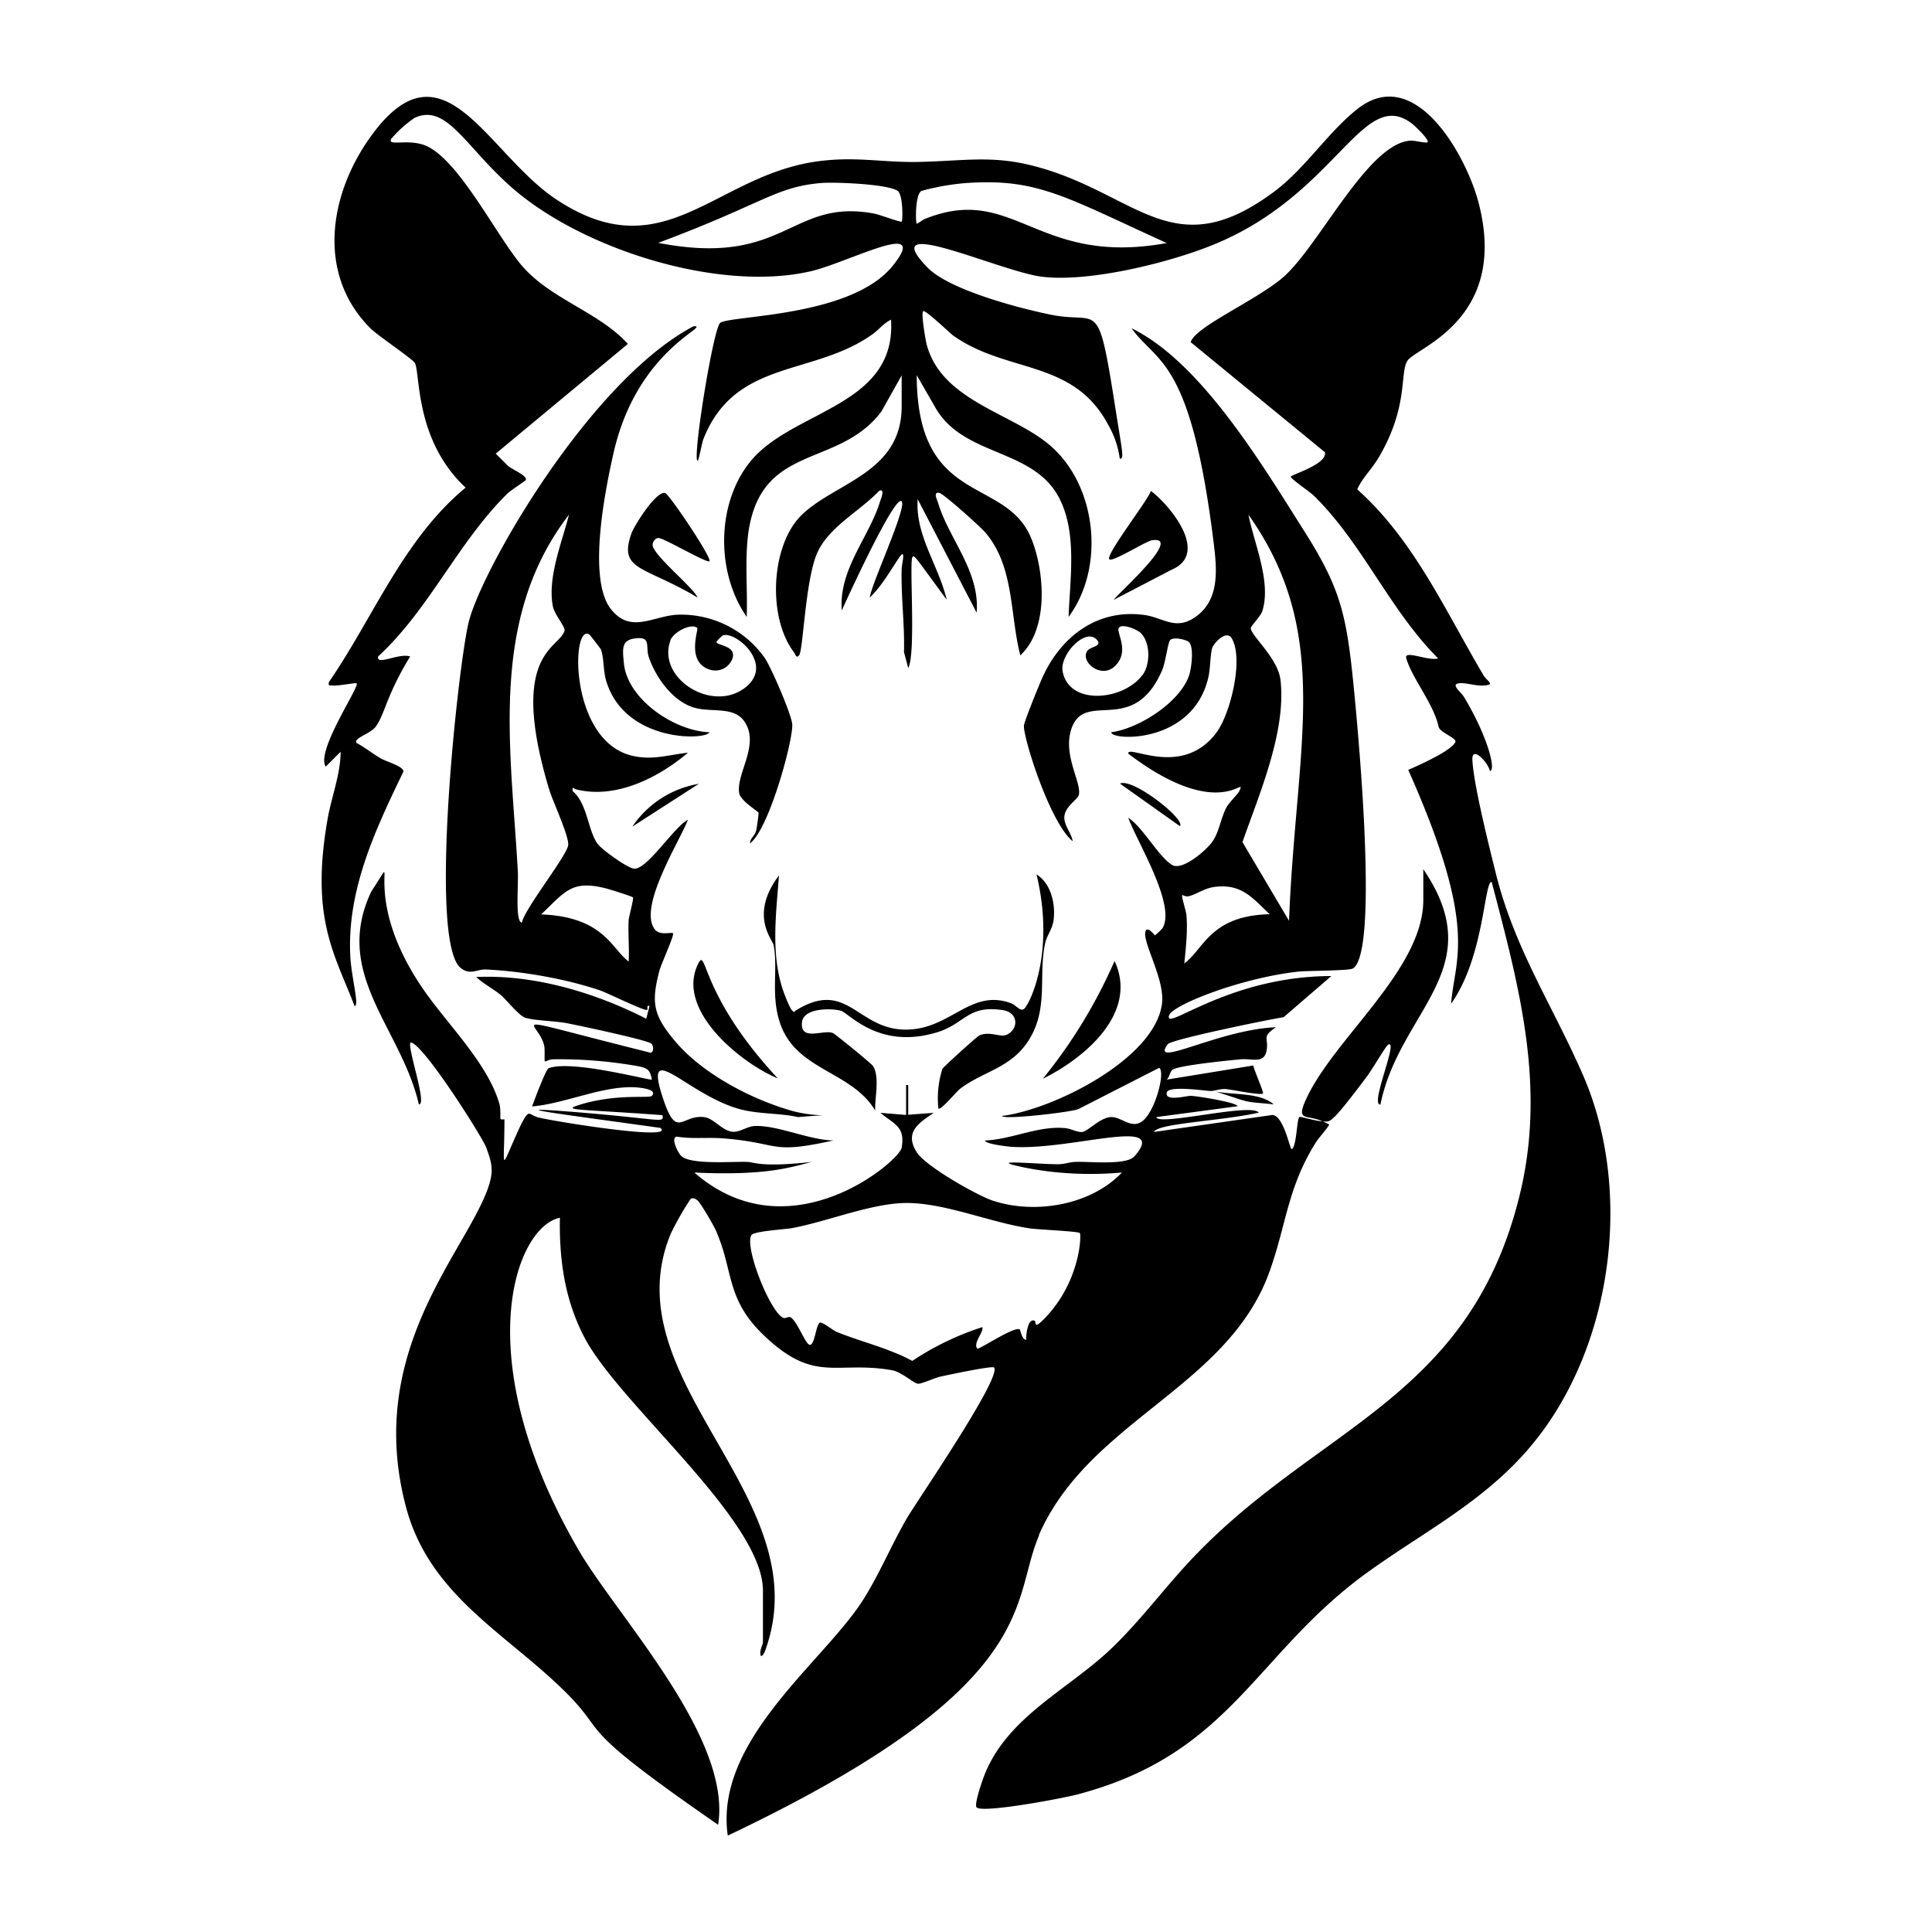 <svg xmlns="http://www.w3.org/2000/svg" viewBox="0 0 1000 1000"><path d="M659.3 571.6c-7.4-6.2-20.6-4.8-30-6.6 19.7 6.3 12.9 4.9 30 6.6m160.2-14.8c-15.3-35.3-35-64.7-44.9-103.3-3.4-13.7-12.1-48-12.5-60.5-.2-7.3 8.4 2 9 6 3.4.3-.7-17.2-13.3-38.2-2-3.1-7.7-7-1.7-7.2 4 0 7.7 1.5 12.1 1.2 6-.4 1.4-2.3-.3-5.2-19.8-33.4-36-70.1-65.4-96.3 2.5-5.8 8-11 11.4-17 15.3-26.2 10.5-43.4 14.6-49.6 4.3-6.8 52.8-21.3 36.7-82.2-6.4-24-32.5-71.3-62.2-48.4-15 11.6-27.2 30.7-42.7 42.5-49.8 37.6-69 6-115.2-9.7-27.8-9.4-41.6-5.8-68.9-5.1-20.1.5-34.5-3.4-56.2.2-51.4 8.7-77.4 55.7-132.4 19-36-24.2-58.5-84.7-96.1-31.8-21.3 29.9-27.6 71 .3 98.8 3.7 3.7 22 15.9 23 18 2.8 6 0 39.9 26.2 64.4-32.3 26.7-47.6 67-70.8 100.7-.2 2.3.2 1.5 1.7 1.7 3 .4 12.3-1.6 12.7-1.1 1.7 1.6-21.3 35.1-16 43.1l7.7-7.7c0 11.6-4.8 23.5-6.8 35.2-9 51.6 4 70 14 96.4 2.7.3-1.7-15.1-2.2-26-1.7-34.2 13-65.3 27.5-95.3.3-2.7-8.9-5.2-11.6-6.8-4.4-2.5-8.2-5.7-12.6-8-2-2.5 6.9-4.6 9.8-8.4 4.7-6.2 5.6-16.4 17.9-36.4-5.8-2-17.6 5-16.6 0 26.4-24.3 41.2-58.9 66.8-84.2 1.7-1.7 9-6.4 9.5-7 1.8-2.2-8-6-9.4-7.8l-6-6L325 178c-15-16.4-39-22.8-54.1-39.6-13.5-15-34.4-58.6-52.5-63.7-8.7-2.5-17.6.9-16-2.7a60 60 0 0 1 12.2-11c16.7-7.7 26.3 15.2 50.8 36.5 36.4 31.6 106.5 53.7 153.8 43 19.1-4.2 62.8-28 43.1-3.2-21.6 27.4-86.3 25.8-89.7 30-3.8 4.7-14.4 71.2-11.5 71.2.6 0 2.1-9 3-11.3 16.5-41.6 56.9-32.3 87.5-54.2 3.3-2.3 5.8-5.8 9.6-7.5 2.8 45.2-51.3 46.6-73 73.6-17.5 21.8-17.6 57.4-1.7 80.2.5-14.1-1-28.3.7-42.5 6.2-48 46.6-34 69-63.8l10.5-18.7v16c0 34.3-33.8 39.2-51.4 55.9-16.5 15.6-18.2 53.6-4.2 71.6.5.7 1 3.2 2.5 1.4 2.2-2.5 3.2-40.4 9.8-53.9 6.3-13 22-21 31.7-31.3 3.2-1.3.8 4.3.6 5-5.5 18.7-21.7 35.5-20 57 2.3-5.2 27.6-60.5 31-56.5 2.8 3.2-15.8 43-16.5 49.8 6.2-6 10.4-13.6 15.2-20.7 3.8-5.6 1.3 3.7 1.3 5.7-.4 14.6 1.6 28.7 1.2 43.2l2.2 8.3c4.1-7.7.4-55.3 2.2-57.5 1-1.3 1.7.4 17.7 22.1-4-17.4-16.4-33.4-15-52l30.5 58.7c1.8-21.5-14.5-38.3-20-57-.4-1.3-2.7-5.6.6-5 2.2.3 21.4 17.6 23.8 20.4 15.2 17.7 12.7 42.3 18.2 63.7 14.8-13.6 12.6-43 5.9-60-13-33.2-59.4-16.4-59.5-85l9.5 16.5c14.5 26 51.1 21 64.4 47.4 9.2 18.1 5.4 41.6 4.7 61.2 19.1-25.7 14.7-68.3-10-89.1-19.6-16.5-55.6-22.8-63.4-51.7-.7-2.6-3-16.2-1.9-17.4 1-1.1 13.8 11.3 15.6 12.6 27.7 19.7 62 12.1 80.1 46a48 48 0 0 1 6.1 17.7c2.2.3 1.5-2.6-1.5-21.2-10.1-64.4-8.2-48-34.1-53.3-16.3-3.3-52.7-12.8-64-24.5-27.3-28.2 36 1.4 58.4 4.7 24.5 3.5 68.5-7.4 91.7-17.3 62.1-26.3 75.3-80.8 100.5-62 1.4 1 9.5 8.7 8.3 9.8-.7.7-6.8-1-9-.8-22 1.6-47 54.2-65.6 70.6-14 12.1-45.7 25.7-48 33.7l69.5 57c1.2 6.4-18.1 11.7-17.7 12.7.8 1.7 10 7.8 12.2 10 25.2 24.9 39.1 59.1 64.1 84-5.4 1.5-17.9-4.7-16.5 0 3 10.3 14.2 23.6 16.7 35.3.5 3 9.4 5.8 8.7 7.9-1.7 4.5-19.6 12.4-24.4 14.5 36.7 82.4 24 97.2 22.2 121 17.2-24.2 17.1-63.8 21-63 14.4 55 28.6 106.8 14 164-26.5 104.4-104.8 118-169.5 186.7-14.6 15.5-27.3 33-43 47.6-21.8 20.1-51.5 34-63.5 62.6-1.2 2.7-6.1 16.6-4.6 18.1 3 3.2 46.5-5 53.3-7 78.7-21.2 90.8-72.5 148.8-114.5 28.8-20.8 58.7-35.7 82.8-63.2 44-50.3 55.5-133.1 29.1-194M466.7 114.7c-.5.5-11.7-3.7-14-4.1-43.7-8.3-45.8 28-112 15.1 54.5-20.3 60.6-29 84.6-31 7.2-.5 33.5.5 39.2 4 3 1.9 2.8 15.3 2.2 16m11.6-1.2c-1 .5-3.6 2.5-3.8 2.3-.7-1-.8-15.5 2.5-17a124 124 0 0 1 22.4-4c37.5-2.8 51.8 7.1 104.5 31-67.7 12.4-79-31.4-125.6-12.3m230 442.5c1.9-2.4 9.2-14.9 10.2-15.3 5.7-3-9.7 31.5-4 31 10-49 57.5-70 22.2-121.8v16c0 36-46.3 71.5-60.7 103.1-5.5 12 .7 7.6 8.7 11.5 4-.2 3.1 3 23.7-24.5m-132-245.5 30.2-15.7c19.3-8.3-.5-32.8-10.9-40.7-1.4 4.7-23.7 33.2-21.5 35.4 1.5 1.6 18.7-9.2 21.8-9.8 17-2.9-17 27.2-19.6 30.8m-249 117.3 34.3-22.1a52 52 0 0 0-34.3 22m252.3-22.1 31 22c3.3-3.3-24.5-25.2-31-22m-49.8 116.7c-1.9 1.3-4-2.1-6.8-3.1-21.4-7.7-31.5 14.6-55.7 13.7-24-1-29.2-26-55.3-10-1.4.8-.6 1.6-2.2 0-1.4-1.5-4.6-10-5.3-12.5-5.5-18.4-2.8-38.4-1.4-57.3-15.5 20.5-3.3 33.3-2.8 36 2.4 12.5-1.5 25.6 3.2 40 8.1 25.1 37 25 49.4 45.7-.3-6.5 2.5-17.5-1.2-23.1-.7-1.2-19.4-16.4-20.7-17-4.8-2-17 4.6-16-5.6.8-7.4 14.8-7.3 20-6 4.4 1.2 19.8 20.6 50.3 11.1 14.1-4.4 15.6-14.3 34-11.3 7.7 1.3 8 9.8 1.6 12.7-3.3 1.5-8.4-2-14 .3-1.2.4-18.5 16.2-19.2 17.3a50 50 0 0 0-2.1 20.5c1.1 1.4 9.2-8.6 11.3-10.2 12.2-9.2 26.4-10.6 35.6-25.3 10.3-16.5 4.7-33.3 8.4-50.1 1-4.3 3.8-7.2 4.4-12.3.9-8.3-1.5-18.6-8.9-23.2 9.9 40.9-3.9 68-6.6 69.7m10 36c21.4-10.6 49.5-33.9 37-60.9a264 264 0 0 1-37 60.8M341 278.5c3 .2 24.9 13.1 26.2 12 1.6-1.4-20.8-34.7-22.9-35.3-4.5-1.4-16 16.7-17.5 21-6.8 19.4 6.6 16.5 34.3 33.1-2.5-5.6-24.3-22.9-23.3-27.7.3-1.4 1.5-3.3 3.2-3.1m61.6 279.7c-40.5-43.5-36.7-68.5-41.2-59.4-12 23.9 22 51.4 41.2 59.4m135.1 236.4c26-59.6 98.3-76.4 119.6-137 8.6-24.3 9.2-42.9 23.6-66 1.7-2.8 6.2-7.5 7.1-9.6l-3.3-1.6c-3.5 0-11.7-2.7-12.2-2.2-1.3 1.3-1.4 15.5-3.9 16.6-1 .3-4-17.2-10-17.7l-61.3 8.8c1.7-4.5 34.7-5.6 54.2-10-3.5-5.3-52.3 7.2-53 2.3l42-5.6c.2-1.9-20.3-5.2-24-5.4-2.4-.1-13.6 3.2-12.6-1.7.8-3.7 19-1 22.7-.8 2.3 0 4.8-1.2 7.8-1s18 3.4 19.3 2.3c.6-.5-4.7-12.3-5-14.5l-44.8 7.3c1.4-1.2 1.6-3.8 2.8-5 2.5-2.3 30-5 35.4-5.5 6-.6 12.6 2.8 13.6-5.3.8-6.2-2.7-6.2 4.7-11.3-29.7 1.2-65.5 21.8-56 8.8 1.8-2.5 53.2-13 60-14l24.7-21.3c-53.8.1-86.6 29.3-84 20.4 1.5-5.3 37-19.4 66.9-22.7 4.8-.5 26-.4 28.2-1.6 15-8.6.3-147.3 0-150.5-3.5-33.6-7-47.3-25-75.7-21.9-34.6-53.5-87.6-89.5-105.2 13 18.4 30.5 14.8 42.4 110.3 1.7 13.9 3.7 30.5-9.9 39.5-10 6.7-16.5-.2-26-1.4-24.2-3.3-43.1 11.2-52.6 32.3-1.6 3.4-9.3 22.5-9.6 24.8-.7 5.5 13.3 50.3 25.2 60-.5-4.1-4.6-8.2-4.3-12.6.3-5.4 7-9 7.5-11.4 1.5-6.3-8.2-20.2-4-33.7 6.8-21.3 31.8 4 47-30.5 1.9-4.3 3-14.2 4.2-15.8 1.5-2 8.8-.3 10 1.1 2.4 3.2 1.1 12.9 0 16.7-4.5 14.1-26 27.9-40.4 29.8-.3 4.4 42.5 6.4 50.3-28.7 1-4.5.9-11.2 1.9-14.8.7-2.5 7.4-9.9 10.2-5 6.2 10.6-.7 39.2-8.2 49-18 23.5-46 5.4-45.4 10.6 48.2 36.6 61.6 10.1 57.5 19.3-.6 1.5-5.1 5.6-6.8 8.7-2.8 5.4-3.6 12.2-7 17.3-3 4.5-15.7 15.5-21 12.3-7-4.2-15.1-19.5-22.7-24.4 4.5 12.4 24.7 44.8 17.8 57-.3.5-3.7 3.8-4 3.8s-4.2-5.5-5-1.6c-1.1 6.1 10.4 25 8.6 37.3-4 28.6-56.6 54.6-82.7 57.8 0 2.2 36.6-2 39.6-3.6l41.7-21.3c3.2 2-1.7 21.4-8.2 27.2-6 5.2-11.3-2.1-17-1.7-5.5.4-11.8 7.4-14.6 7.7-2.5.3-6.1-1.8-9-2-13.8-1.3-27.6 5.9-41.3 6.4-.3 1.8 12 3.2 13.8 3.3 30.8 2 82-16.3 63.5 4.9-4.2 4.8-23.4 2.6-30.3 2.9-3 0-5.6 1.1-8.8 1.2-10.3.1-39.8-2.9-18.3 1.6 16.3 3.4 34.4 4.2 50.9 2.7-16.2 17-45.1 21.8-67 14.5-8.4-2.9-34.7-17.8-39.2-25-6.6-10.5 1.2-15.2 8.8-20.4l-13.2 1v-15.4H469v15.5l-13.3-1.1c7.2 6 12.9 7 11 18.1-1.3 7-58.2 55.7-107.3 12.8 38.1 1.8 50.5-3 60.9-5.5-27 3-29.9 0-33.7 0-7.4-.3-30 1.7-34.3-3.4-1.3-1.4-5.3-8.9-2.1-9.7 8.3 1.4 17 .2 25.2 1 29.2 2.5 22.8 8.3 56 1-12.5-.2-28.5-7.8-40.5-7.5-4.2.1-7.7 3.3-11.8 3-5.7-.7-9.5-7-14.8-7.6-11.4-1.3-14 11.5-20.9-9-11.3-33.5 12.5-2 40.3 5.1 9.6 2.4 19.8 1.8 29.4 3.9 23-2 10.2.6-3.4-3.3-21-6-46.2-19.2-60.3-36-11.3-13.5-12.5-19.8-8-36.8.8-2.9 7.8-18.5 7-19-1.2-.9-7.4 1.7-10-2.8-7.3-12.1 12.8-43.9 17.7-56-7 3.4-21.4 26.2-28 25.3-3.5-.4-16.9-10-19-13.1-5-7.5-5.1-20.6-12.7-27-.2-3 .4-1.2 1.9-.9 20.5 5.1 42.4-6 57.8-19-10.4 1.1-18.4 4.1-29.2 1.5-32.3-8-31.3-68.7-21.9-62.7.4.2 5.8 7.3 6 7.7 1.6 4 1.2 11 2.7 16.1 9.5 32.3 52 31 53.5 26.8-18-.6-42.6-17-44.3-35.9-.7-7.6-1.5-12.3 7.3-12.8 6.7-.3 3.9 4.5 5.6 9.8 3.6 10.5 12.4 23 23.6 26.2 8.5 2.5 20-.7 25.5 6.6 9 12-4 27.3-2.3 37.6.7 4.1 10 9.5 10 10.2.2.5-1 8.6-1.3 9.5-.8 2.7-3.1 3.7-3.1 6.3 10-7.3 23-55.5 21.8-62.2-1-6-10.5-28-14-33.5a53 53 0 0 0-46-22.6c-12.7 1-23.6 9.7-33.7-2.8-12.5-15.6-3-62.2 1.4-81.5 12.4-53.7 51.2-65.5 41.2-65-54 28.5-110.2 127-116.4 153.5-5.4 22.5-20.8 163.6-4.3 178.4 5 4.3 8.6.8 13.3 1 18.8.9 41.2 4.8 59 10.8 3.9 1.3 23.4 11 24.5 10.1.5-.4-.7-2.5 1.2-2l-1.7 6.6c-26.4-13.5-58.1-23-88-21.6 3.9 3.7 8.7 6 12.8 9.4 3.1 2.7 9.4 10.7 12.6 11.7 5.5 1.6 16 1.6 22.5 3 5.2 1 41.6 8.7 42.9 10.5.9 1.2 1.3 3.9-.5 4.6-81.4-20.3-58-17.4-55.1-3.5.4 2 0 7.6.3 8 .1.2 2.4-1 3.8-1.1A232 232 0 0 1 331 552c4.5 1 5.6 2.2 6.4 6.9-6.2-.9-42.4-10.2-53.4-6-1.4.4-7.6 17-8.6 19.8 17.3-1.5 36.6-10.9 53.7-9.9 2.7.2 11.4 1.1 8.3 4.4-1.4 1.5-18.2-1.4-37.9 4.8-8.9 2.8-.2 2 43.4 5.2.7 4.2.6 2.3-40.3-1.2-52-4.3-9.3 1 39.2 7.8 8.2 6.7-51.7-2.8-62.7-5.3-5.9-1.4-4.8-5.2-9.4 3.5-11.5 24.5-8.6 25.4-8.6-2.6 0-.1-1.7.2-2-.2-.3-.3.2-4.9-.6-7.8-6-21-27-41.3-39.3-59.2-34.9-50.5-10-76.3-27-50.8-20.3 42.8 15.4 70.5 24.6 110.2 4.8.5-7.4-33.1-3.9-32 7.2 2.2 36.7 48.9 38.7 54.2 3.3 8.7 4 12.8.8 21.7-12.2 33.6-63.9 85.1-42 165.5 12 43.4 48.8 63 78.9 91.5 28.8 27.3 2.3 16.6 82.4 72 7.2-45.2-52.2-107.8-72.1-142-57.9-99.4-33-167.4-9.8-172.2-.4 22 2.6 43.1 13.1 62.7 18.7 34.7 92 94 92 130.3V850c0 1.2-2.2 4.8-1 7.2 1.6-.3 2.5-3.9 3-5.3 25.9-78-81-137.7-49.7-213.4a157 157 0 0 1 10.3-18c1.4-.7 2.6 0 3.7 1 1.7 1.6 8 12.5 9.2 15.1 9.5 21.3 5 35.5 25 54.6 26.3 25.2 37.3 13 66.2 18 4.9.8 11.3 6.8 13.5 7 1.9.2 8.6-3 11.4-3.6 3.5-.8 27-5.8 28-4.8 4.3 4.9-40 69.3-45.2 78.2-7.8 13.5-13.8 28-22 41.2-20 32.4-77.8 73.1-70.6 122.9 163.7-77.8 146.2-121 161.1-155.3m53.5-445.4c-9.8 13.2-38 16.1-41.3-2-1.5-8.5 11.7-22.6 17.6-16.4 3.5 3.8-3.5 3.4-5 6.2-3.3 5.6 7.7 14.7 14.9 7.2 7.3-7.7.1-17.2 1.6-19.4 1.7-2.5 9.4.8 11.3 2.6 5.2 5.1 5 16.3 1 21.8m71.4 2.7c-1.3-11.4-14.7-22.4-15.4-26.8-.2-1.2 5-6 6-9.1 4.7-15.1-4.3-34.9-7.2-49.8 44 62.3 24.5 119.3 21 210.2l-24.1-40.7c8.6-24.8 22.7-57 19.7-83.8m-51 111.2c.2-.2 2 1 3.4.6 4.3-1 8.2-4.3 14-4.9 13.6-1.5 19 5.7 28 14.2-30.7.7-34 17.9-44.2 25.5.8-8.2 1.8-16.7 1.1-25-.2-2.3-2.7-9.8-2.2-10.4m-265-131.7c1.7-4.6 11-9.2 14-6.6.8.8-6 17.7 6.5 21.6a9.4 9.4 0 0 0 11.8-6c1.9-6.6-8.4-6.4-8.4-8.4a20 20 0 0 1 3.3-3.3c6.5-2.5 27.1 15 11.6 27-17 13.3-45.8-4.8-38.7-24.3m-76.8 146c-3.8-.3-1.7-19.6-2.2-27-3.5-63.4-15.2-130 26.5-184.2-3.6 14.3-11.3 32.7-8.3 47.6.8 4 6.5 10.6 6 12.4-2.5 9.4-29.4 11.2-7.9 82.4 2 6.4 10.2 23.8 9.8 28.6-.6 5.5-23 33.5-24 40.3m55.3 20c-8.8-6.5-12.9-23.2-45.3-24.4 12.4-11.7 15.6-18.1 33.8-13.4 1.9.5 13.2 4 13.7 4.6s-2 9.7-2.2 11.6c-.4 7.2.4 14.5 0 21.6M505.8 698c-2.2-3 3.3-8.2 2.7-11.1a146 146 0 0 0-36.3 17.5c-12.4-6.7-26.3-9.8-39.1-15-2.3-1-7-5-8.6-4.8-2.3.3-2.8 13.9-6.1 11.1-2.2-1.8-6.6-13.3-9.6-14-1-.2-2.5 1-3.7.3-7.3-4.4-20-37.5-16.1-42.8 1.3-1.9 17.2-2.9 20.8-3.5 18.2-3.4 40-12.4 57.7-13 20.3-.7 44.5 10 65.5 13.1 3.7.6 25 1.5 25.9 2.4s.3 25.2-18.3 44.3c-5.8 6-4.1 1.8-5 1.2-3.7-2-4.7 8.1-4.4 9.8-2.4-.1-3-5.2-3.4-5.4-2.8-1.8-21.3 10.8-22 9.9"/></svg>